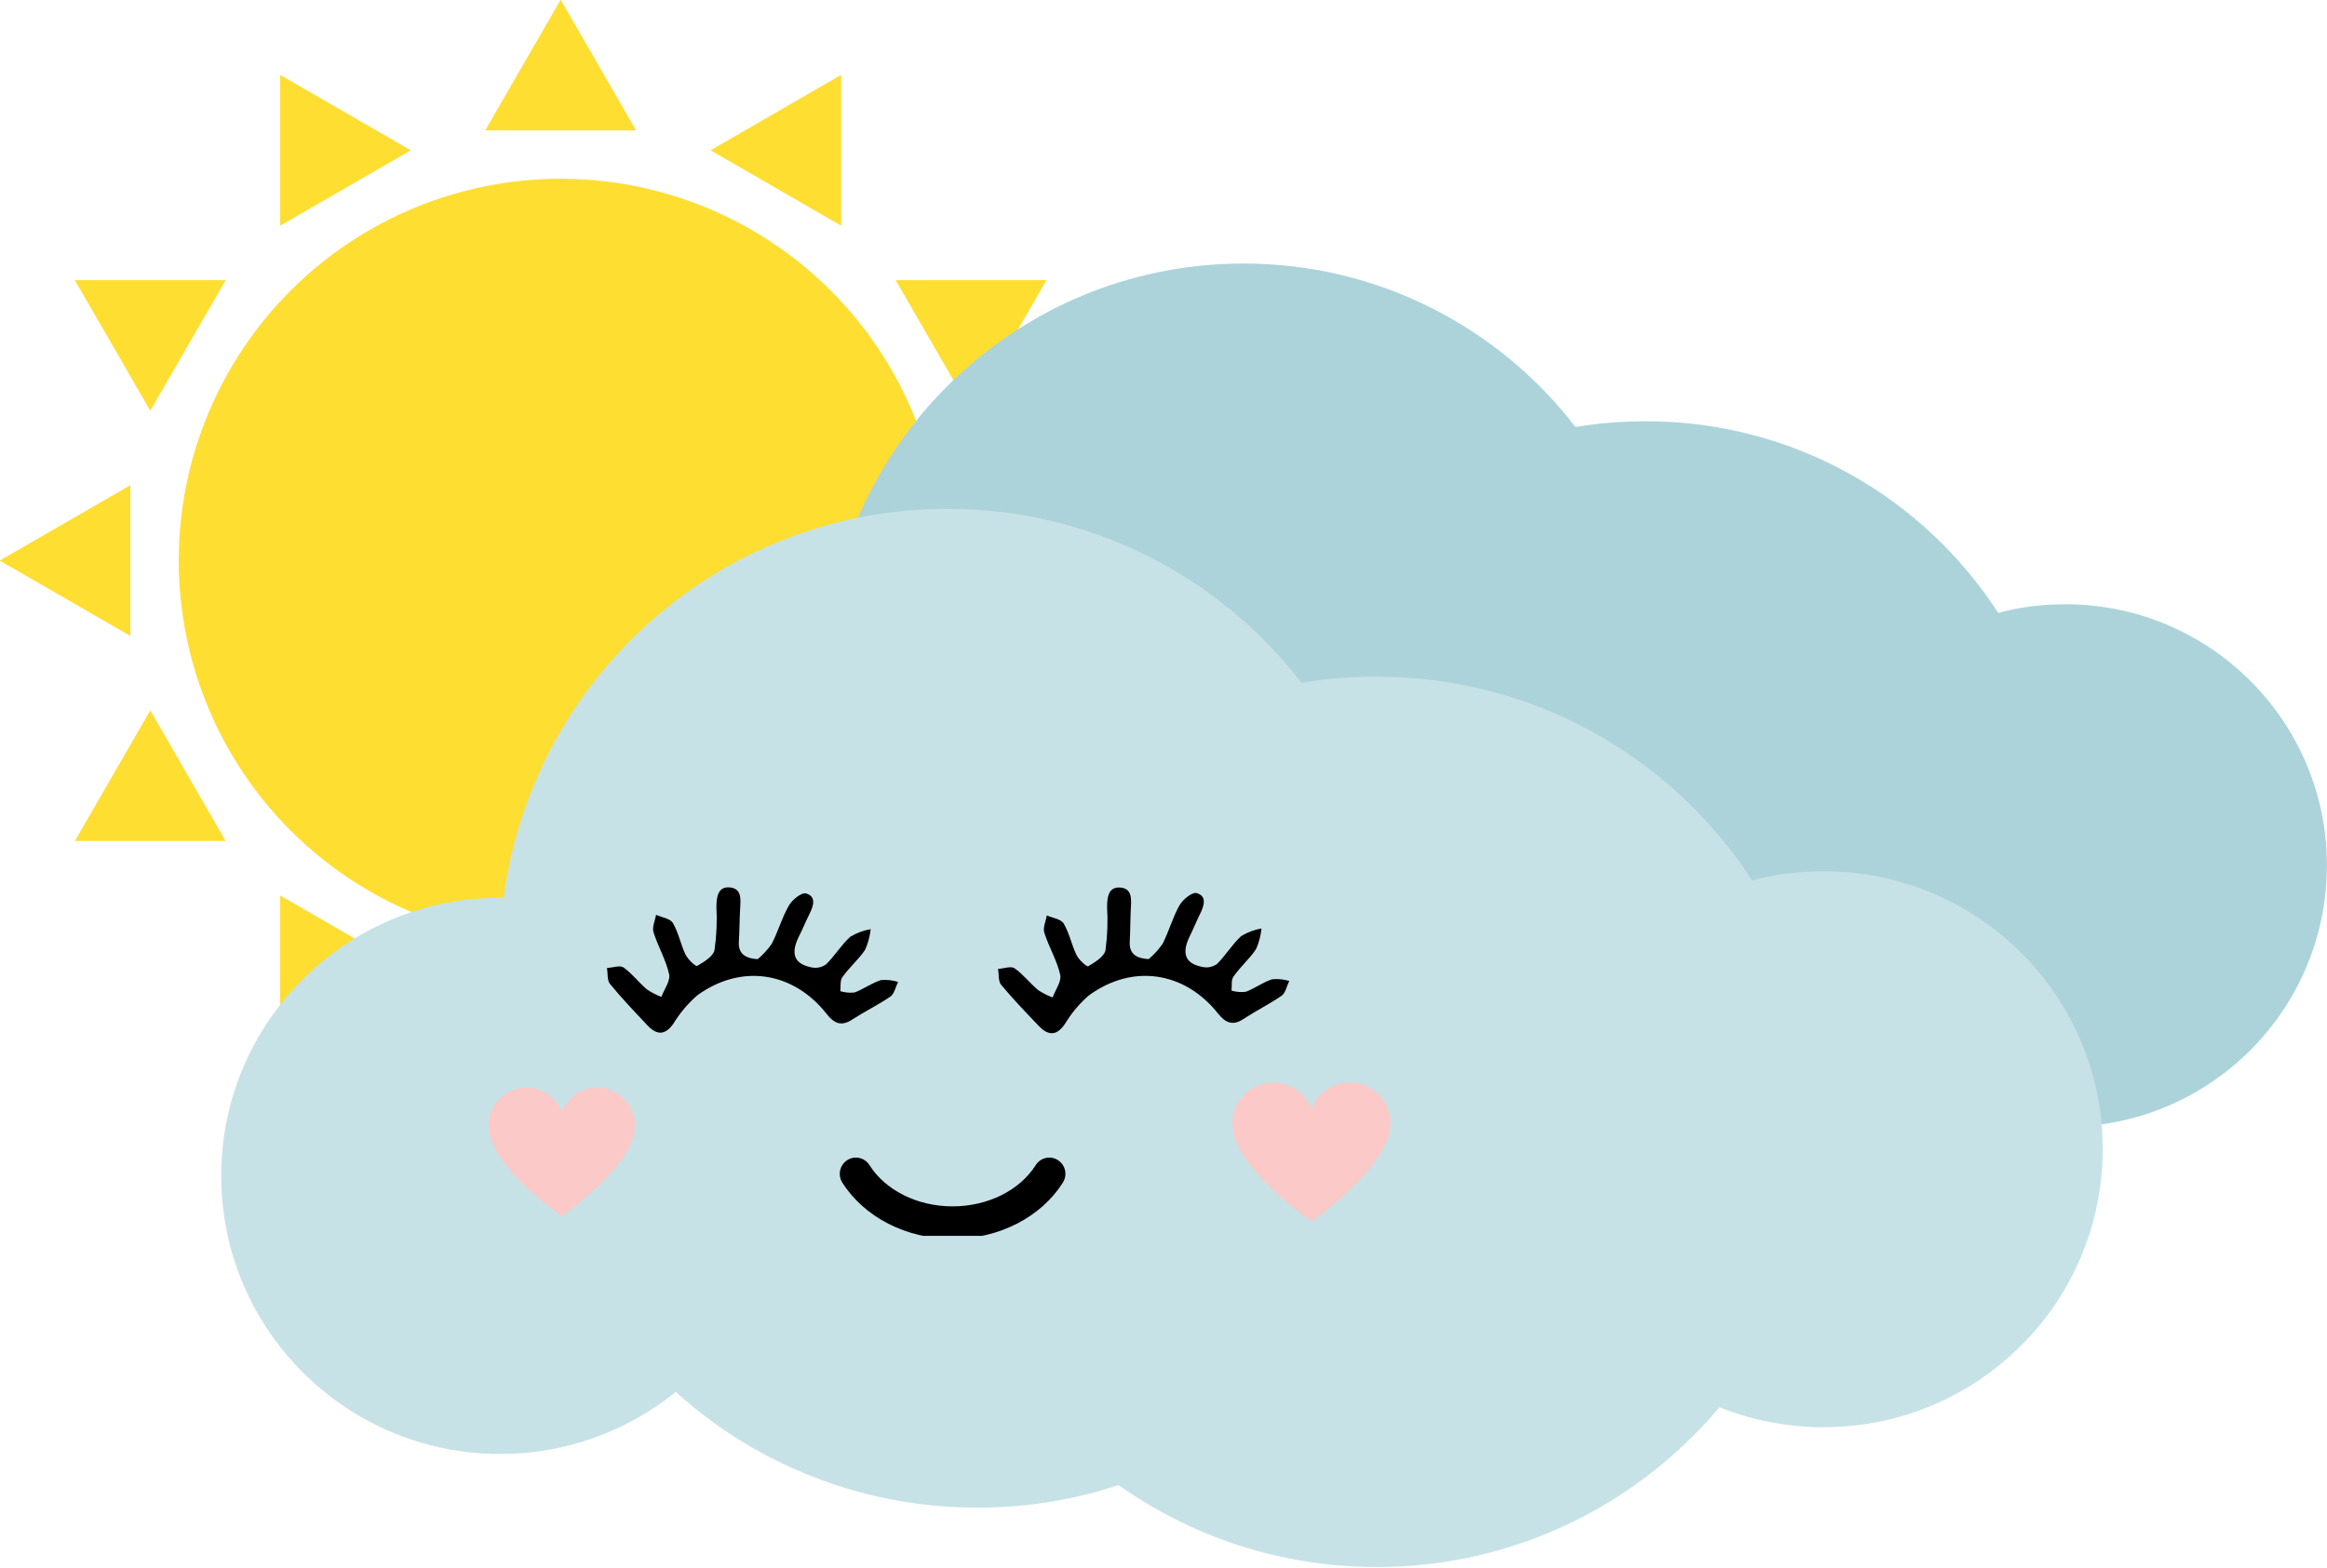 <?xml version="1.0" encoding="UTF-8"?><svg xmlns="http://www.w3.org/2000/svg" xmlns:xlink="http://www.w3.org/1999/xlink" height="241.1" preserveAspectRatio="xMidYMid meet" version="1.0" viewBox="8.1 73.9 357.8 241.1" width="357.8" zoomAndPan="magnify"><defs><clipPath id="a"><path d="M 82 73.859 L 106 73.859 L 106 94 L 82 94 Z M 82 73.859"/></clipPath><clipPath id="b"><path d="M 8.051 148 L 29 148 L 29 172 L 8.051 172 Z M 8.051 148"/></clipPath><clipPath id="c"><path d="M 82 226 L 106 226 L 106 246.359 L 82 246.359 Z M 82 226"/></clipPath><clipPath id="d"><path d="M 160 148 L 180.551 148 L 180.551 172 L 160 172 Z M 160 148"/></clipPath><clipPath id="e"><path d="M 94.48 114.43 L 365.98 114.43 L 365.98 267.43 L 94.48 267.43 Z M 94.48 114.43"/></clipPath><clipPath id="f"><path d="M 42.012 152.16 L 331.512 152.16 L 331.512 314.91 L 42.012 314.91 Z M 42.012 152.16"/></clipPath><clipPath id="g"><path d="M 101 210 L 147 210 L 147 233 L 101 233 Z M 101 210"/></clipPath><clipPath id="h"><path d="M 147.004 231.75 L 101.293 233.555 L 100.402 211.074 L 146.117 209.27 Z M 147.004 231.75"/></clipPath><clipPath id="i"><path d="M 147.004 231.75 L 101.293 233.555 L 100.402 211.074 L 146.117 209.27 Z M 147.004 231.75"/></clipPath><clipPath id="j"><path d="M 147.004 231.75 L 101.293 233.555 L 100.402 211.074 L 146.117 209.27 Z M 147.004 231.75"/></clipPath><clipPath id="k"><path d="M 161 210 L 207 210 L 207 233 L 161 233 Z M 161 210"/></clipPath><clipPath id="l"><path d="M 207.191 231.602 L 161.488 233.695 L 160.461 211.219 L 206.16 209.125 Z M 207.191 231.602"/></clipPath><clipPath id="m"><path d="M 207.191 231.602 L 161.488 233.695 L 160.461 211.219 L 206.16 209.125 Z M 207.191 231.602"/></clipPath><clipPath id="n"><path d="M 207.191 231.602 L 161.488 233.695 L 160.461 211.219 L 206.16 209.125 Z M 207.191 231.602"/></clipPath><clipPath id="o"><path d="M 137.227 251.938 L 171.918 251.938 L 171.918 263.973 L 137.227 263.973 Z M 137.227 251.938"/></clipPath><clipPath id="p"><path d="M 167.348 253.102 C 168.082 251.93 169.613 251.586 170.766 252.328 C 171.926 253.07 172.266 254.613 171.531 255.777 C 168.172 261.098 161.695 264.438 154.57 264.438 C 147.449 264.438 140.973 261.098 137.613 255.777 C 136.879 254.613 137.219 253.07 138.379 252.328 C 139.531 251.586 141.059 251.93 141.797 253.102 C 144.215 256.93 149.094 259.438 154.57 259.438 C 160.051 259.438 164.93 256.93 167.348 253.102 Z M 167.348 253.102"/></clipPath></defs><g id="change1_1"><path d="M 153.031 160.117 C 153.031 162.039 152.938 163.957 152.746 165.871 C 152.559 167.785 152.277 169.684 151.902 171.57 C 151.527 173.457 151.059 175.32 150.5 177.16 C 149.941 179.004 149.297 180.812 148.559 182.59 C 147.824 184.363 147.004 186.102 146.098 187.797 C 145.188 189.492 144.203 191.141 143.133 192.742 C 142.066 194.34 140.922 195.883 139.699 197.371 C 138.48 198.855 137.191 200.281 135.828 201.641 C 134.469 203 133.047 204.289 131.559 205.508 C 130.074 206.73 128.531 207.875 126.93 208.941 C 125.332 210.012 123.684 211 121.988 211.906 C 120.293 212.812 118.555 213.633 116.777 214.371 C 115 215.105 113.191 215.754 111.352 216.312 C 109.512 216.867 107.648 217.336 105.762 217.711 C 103.875 218.086 101.977 218.367 100.062 218.555 C 98.148 218.746 96.23 218.84 94.305 218.84 C 92.383 218.84 90.465 218.746 88.551 218.555 C 86.637 218.367 84.734 218.086 82.848 217.711 C 80.965 217.336 79.098 216.867 77.258 216.312 C 75.418 215.754 73.609 215.105 71.832 214.371 C 70.055 213.633 68.32 212.812 66.625 211.906 C 64.926 211 63.281 210.012 61.68 208.941 C 60.082 207.875 58.539 206.73 57.051 205.508 C 55.566 204.289 54.141 203 52.781 201.641 C 51.422 200.281 50.133 198.855 48.91 197.371 C 47.691 195.883 46.547 194.34 45.48 192.742 C 44.41 191.141 43.422 189.492 42.516 187.797 C 41.609 186.102 40.789 184.363 40.051 182.59 C 39.316 180.812 38.668 179.004 38.109 177.16 C 37.551 175.32 37.086 173.457 36.711 171.57 C 36.336 169.684 36.055 167.785 35.863 165.871 C 35.676 163.957 35.582 162.039 35.582 160.117 C 35.582 158.191 35.676 156.273 35.863 154.359 C 36.055 152.445 36.336 150.547 36.711 148.66 C 37.086 146.773 37.551 144.91 38.109 143.07 C 38.668 141.227 39.316 139.418 40.051 137.641 C 40.789 135.867 41.609 134.129 42.516 132.434 C 43.422 130.738 44.41 129.09 45.48 127.488 C 46.547 125.891 47.691 124.348 48.91 122.859 C 50.133 121.375 51.422 119.949 52.781 118.59 C 54.141 117.23 55.566 115.941 57.051 114.723 C 58.539 113.5 60.082 112.355 61.68 111.289 C 63.281 110.219 64.926 109.23 66.625 108.324 C 68.32 107.418 70.055 106.598 71.832 105.863 C 73.609 105.125 75.418 104.477 77.258 103.918 C 79.098 103.363 80.965 102.895 82.848 102.52 C 84.734 102.145 86.637 101.863 88.551 101.676 C 90.465 101.484 92.383 101.391 94.305 101.391 C 96.23 101.391 98.148 101.484 100.062 101.676 C 101.977 101.863 103.875 102.145 105.762 102.52 C 107.648 102.895 109.512 103.363 111.352 103.918 C 113.191 104.477 115 105.125 116.777 105.863 C 118.555 106.598 120.293 107.418 121.988 108.324 C 123.684 109.23 125.332 110.219 126.93 111.289 C 128.531 112.355 130.074 113.5 131.559 114.723 C 133.047 115.941 134.469 117.23 135.828 118.59 C 137.191 119.949 138.48 121.375 139.699 122.859 C 140.922 124.348 142.066 125.891 143.133 127.488 C 144.203 129.09 145.188 130.738 146.098 132.434 C 147.004 134.129 147.824 135.867 148.559 137.641 C 149.297 139.418 149.941 141.227 150.5 143.07 C 151.059 144.91 151.527 146.773 151.902 148.66 C 152.277 150.547 152.559 152.445 152.746 154.359 C 152.938 156.273 153.031 158.191 153.031 160.117 Z M 153.031 160.117" fill="#FFDE32"/></g><g clip-path="url(#a)" id="change1_12"><path d="M 82.711 93.945 L 94.305 73.859 L 105.898 93.945 Z M 82.711 93.945" fill="#FFDE32"/></g><g id="change1_2"><path d="M 51.18 108.609 L 51.176 85.418 L 71.262 97.016 Z M 51.18 108.609" fill="#FFDE32"/></g><g id="change1_3"><path d="M 31.203 137.07 L 19.605 116.988 L 42.797 116.992 Z M 31.203 137.07" fill="#FFDE32"/></g><g clip-path="url(#b)" id="change1_10"><path d="M 28.137 171.707 L 8.051 160.117 L 28.137 148.523 Z M 28.137 171.707" fill="#FFDE32"/></g><g id="change1_4"><path d="M 42.797 203.242 L 19.605 203.246 L 31.203 183.16 Z M 42.797 203.242" fill="#FFDE32"/></g><g id="change1_5"><path d="M 71.262 223.219 L 51.18 234.816 L 51.18 211.625 Z M 71.262 223.219" fill="#FFDE32"/></g><g clip-path="url(#c)" id="change1_11"><path d="M 105.898 226.285 L 94.309 246.375 L 82.715 226.285 Z M 105.898 226.285" fill="#FFDE32"/></g><g id="change1_6"><path d="M 137.43 211.625 L 137.438 234.816 L 117.352 223.219 Z M 137.43 211.625" fill="#FFDE32"/></g><g id="change1_7"><path d="M 157.406 183.16 L 169.008 203.242 L 145.816 203.242 Z M 157.406 183.16" fill="#FFDE32"/></g><g clip-path="url(#d)" id="change1_13"><path d="M 160.477 148.523 L 180.562 160.113 L 160.477 171.707 Z M 160.477 148.523" fill="#FFDE32"/></g><g id="change1_8"><path d="M 145.816 116.992 L 169.004 116.988 L 157.406 137.07 Z M 145.816 116.992" fill="#FFDE32"/></g><g id="change1_9"><path d="M 117.352 97.016 L 137.434 85.414 L 137.43 108.609 Z M 117.352 97.016" fill="#FFDE32"/></g><g clip-path="url(#e)" id="change2_1"><path d="M 365.887 206.992 C 365.887 229.207 347.875 247.211 325.656 247.211 C 324.879 247.211 324.102 247.211 323.273 247.152 C 318.84 246.875 314.57 245.934 310.637 244.328 C 308.199 247.211 305.539 249.867 302.656 252.305 C 291.465 261.723 277 267.43 261.207 267.43 C 247.355 267.43 234.5 263.051 223.969 255.574 C 220.867 256.625 217.652 257.402 214.383 257.957 C 210.836 258.566 207.234 258.844 203.523 258.844 C 191.887 258.844 180.969 255.738 171.492 250.367 C 167.395 248.039 163.625 245.27 160.133 242.113 C 153.207 247.707 144.395 251.086 134.809 251.086 C 119.129 251.086 105.551 242.113 98.902 229.039 C 96.129 223.555 94.578 217.406 94.578 210.871 C 94.578 188.656 112.59 170.652 134.809 170.652 C 134.977 170.652 135.141 170.652 135.309 170.652 C 139.465 138.914 166.508 114.43 199.312 114.43 C 220.09 114.43 238.598 124.289 250.348 139.578 C 253.895 138.969 257.496 138.691 261.207 138.691 C 283.93 138.691 303.875 150.434 315.348 168.16 C 318.617 167.273 322.109 166.832 325.656 166.832 C 347.043 166.832 364.555 183.504 365.828 204.609 C 365.828 205.387 365.887 206.16 365.887 206.992 Z M 365.887 206.992" fill="#ACD3DA"/></g><g clip-path="url(#f)" id="change3_1"><path d="M 331.41 250.621 C 331.41 274.25 312.203 293.402 288.512 293.402 C 287.684 293.402 286.855 293.402 285.969 293.344 C 281.242 293.047 276.691 292.047 272.496 290.336 C 269.898 293.402 267.062 296.23 263.988 298.82 C 252.055 308.84 236.633 314.91 219.793 314.91 C 205.02 314.91 191.312 310.254 180.086 302.297 C 176.773 303.418 173.348 304.242 169.863 304.832 C 166.082 305.48 162.238 305.773 158.281 305.773 C 145.871 305.773 134.23 302.477 124.129 296.758 C 119.754 294.285 115.738 291.34 112.016 287.98 C 104.629 293.93 95.234 297.527 85.012 297.527 C 68.289 297.527 53.812 287.98 46.723 274.074 C 43.77 268.238 42.113 261.699 42.113 254.746 C 42.113 231.117 61.316 211.969 85.012 211.969 C 85.188 211.969 85.367 211.969 85.543 211.969 C 89.977 178.203 118.809 152.16 153.789 152.16 C 175.949 152.16 195.684 162.648 208.211 178.91 C 211.992 178.262 215.832 177.969 219.793 177.969 C 244.016 177.969 265.289 190.461 277.52 209.316 C 281.008 208.371 284.73 207.902 288.512 207.902 C 311.32 207.902 329.988 225.637 331.348 248.086 C 331.348 248.914 331.41 249.738 331.41 250.621 Z M 331.41 250.621" fill="#C7E2E6"/></g><g clip-path="url(#g)"><g clip-path="url(#h)"><g clip-path="url(#i)"><g clip-path="url(#j)" id="change4_1"><path d="M 124.609 221.414 C 125.43 220.727 126.145 219.941 126.762 219.062 C 127.75 217.156 128.328 215.031 129.391 213.184 C 129.902 212.285 131.348 211.125 132.027 211.309 C 133.645 211.766 133.191 213.23 132.566 214.469 C 131.945 215.703 131.523 216.785 130.945 217.922 C 129.812 220.207 129.887 222.047 132.742 222.652 C 133.586 222.859 134.371 222.723 135.098 222.234 C 136.438 220.934 137.422 219.262 138.848 217.969 C 139.82 217.387 140.863 216.996 141.977 216.805 C 141.859 217.914 141.57 218.977 141.113 219.996 C 140.098 221.496 138.668 222.688 137.617 224.203 C 137.246 224.699 137.391 225.609 137.309 226.344 C 138.023 226.559 138.754 226.625 139.492 226.543 C 140.902 226.027 142.145 225.074 143.559 224.637 C 144.453 224.559 145.332 224.652 146.195 224.918 C 145.809 225.672 145.617 226.707 145.062 227.137 C 143.133 228.453 141.062 229.461 139.098 230.727 C 137.453 231.805 136.332 231.27 135.254 229.902 C 130.105 223.312 122.07 222.082 115.324 226.977 C 113.887 228.223 112.672 229.66 111.672 231.289 C 110.391 233.172 109.059 233.125 107.629 231.574 C 105.668 229.496 103.703 227.434 101.895 225.23 C 101.434 224.68 101.574 223.621 101.43 222.773 C 102.285 222.738 103.391 222.324 103.945 222.676 C 105.273 223.613 106.309 224.992 107.57 226.07 C 108.266 226.539 109.008 226.926 109.789 227.219 C 110.234 226.051 111.207 224.762 110.984 223.734 C 110.492 221.512 109.266 219.457 108.578 217.258 C 108.34 216.488 108.828 215.492 108.973 214.594 C 109.871 215.004 111.16 215.164 111.566 215.867 C 112.441 217.352 112.758 219.16 113.516 220.738 C 113.875 221.465 115.078 222.582 115.293 222.461 C 116.332 221.84 117.766 221.004 117.969 220.004 C 118.281 217.785 118.379 215.555 118.254 213.312 C 118.285 211.863 118.477 210.285 120.227 210.375 C 122.199 210.496 121.988 212.238 121.898 213.715 C 121.805 215.387 121.812 217.07 121.707 218.73 C 121.602 220.395 122.469 221.301 124.609 221.414 Z M 124.609 221.414"/></g></g></g></g><g clip-path="url(#k)"><g clip-path="url(#l)"><g clip-path="url(#m)"><g clip-path="url(#n)" id="change4_2"><path d="M 184.73 221.406 C 185.543 220.715 186.258 219.926 186.867 219.043 C 187.844 217.129 188.406 215 189.457 213.145 C 189.965 212.242 191.402 211.078 192.082 211.254 C 193.703 211.703 193.258 213.168 192.645 214.41 C 192.027 215.652 191.613 216.734 191.043 217.875 C 189.926 220.164 190.012 222.008 192.871 222.594 C 193.715 222.797 194.5 222.652 195.223 222.164 C 196.555 220.852 197.527 219.176 198.945 217.871 C 199.914 217.281 200.957 216.887 202.07 216.691 C 201.957 217.801 201.676 218.863 201.227 219.883 C 200.219 221.391 198.797 222.594 197.754 224.113 C 197.387 224.613 197.539 225.523 197.461 226.258 C 198.176 226.465 198.906 226.527 199.645 226.441 C 201.051 225.918 202.289 224.957 203.699 224.512 C 204.594 224.426 205.473 224.512 206.336 224.773 C 205.957 225.535 205.77 226.57 205.219 227.004 C 203.297 228.328 201.23 229.352 199.273 230.629 C 197.637 231.719 196.516 231.188 195.426 229.828 C 190.238 223.27 182.195 222.09 175.48 227.027 C 174.051 228.281 172.844 229.727 171.855 231.363 C 170.586 233.254 169.254 233.215 167.812 231.672 C 165.836 229.609 163.863 227.559 162.039 225.367 C 161.574 224.816 161.711 223.758 161.562 222.914 C 162.414 222.875 163.52 222.453 164.07 222.797 C 165.41 223.727 166.449 225.102 167.719 226.168 C 168.418 226.637 169.16 227.016 169.949 227.305 C 170.383 226.133 171.348 224.84 171.117 223.812 C 170.613 221.594 169.371 219.547 168.672 217.352 C 168.43 216.582 168.91 215.582 169.051 214.688 C 169.949 215.09 171.238 215.242 171.652 215.941 C 172.535 217.422 172.863 219.227 173.633 220.801 C 173.996 221.527 175.207 222.633 175.422 222.512 C 176.457 221.883 177.883 221.039 178.082 220.039 C 178.379 217.816 178.461 215.586 178.324 213.348 C 178.344 211.898 178.527 210.316 180.277 210.398 C 182.25 210.504 182.051 212.246 181.969 213.723 C 181.887 215.398 181.902 217.082 181.809 218.742 C 181.715 220.406 182.586 221.305 184.73 221.406 Z M 184.73 221.406"/></g></g></g></g><g clip-path="url(#o)"><g clip-path="url(#p)" id="change4_3"><path d="M 124.84 276.938 L 184.305 276.938 L 184.305 239.438 L 124.84 239.438 Z M 124.84 276.938"/></g></g><g id="change5_1"><path d="M 197.578 246.684 C 197.578 253.473 209.746 261.746 209.746 261.746 C 209.746 261.746 221.859 253.414 221.914 246.684 C 221.914 243.211 219.086 240.383 215.613 240.383 C 212.949 240.383 210.652 242.09 209.746 244.438 C 208.84 242.09 206.543 240.383 203.875 240.383 C 200.406 240.383 197.578 243.211 197.578 246.684" fill="#FBC9C7"/></g><g id="change5_2"><path d="M 83.215 247.008 C 83.215 253.293 94.48 260.957 94.48 260.957 C 94.48 260.957 105.699 253.238 105.75 247.008 C 105.75 243.793 103.129 241.172 99.918 241.172 C 97.449 241.172 95.32 242.754 94.48 244.93 C 93.645 242.754 91.516 241.172 89.047 241.172 C 85.832 241.172 83.215 243.793 83.215 247.008" fill="#FBC9C7"/></g></svg>